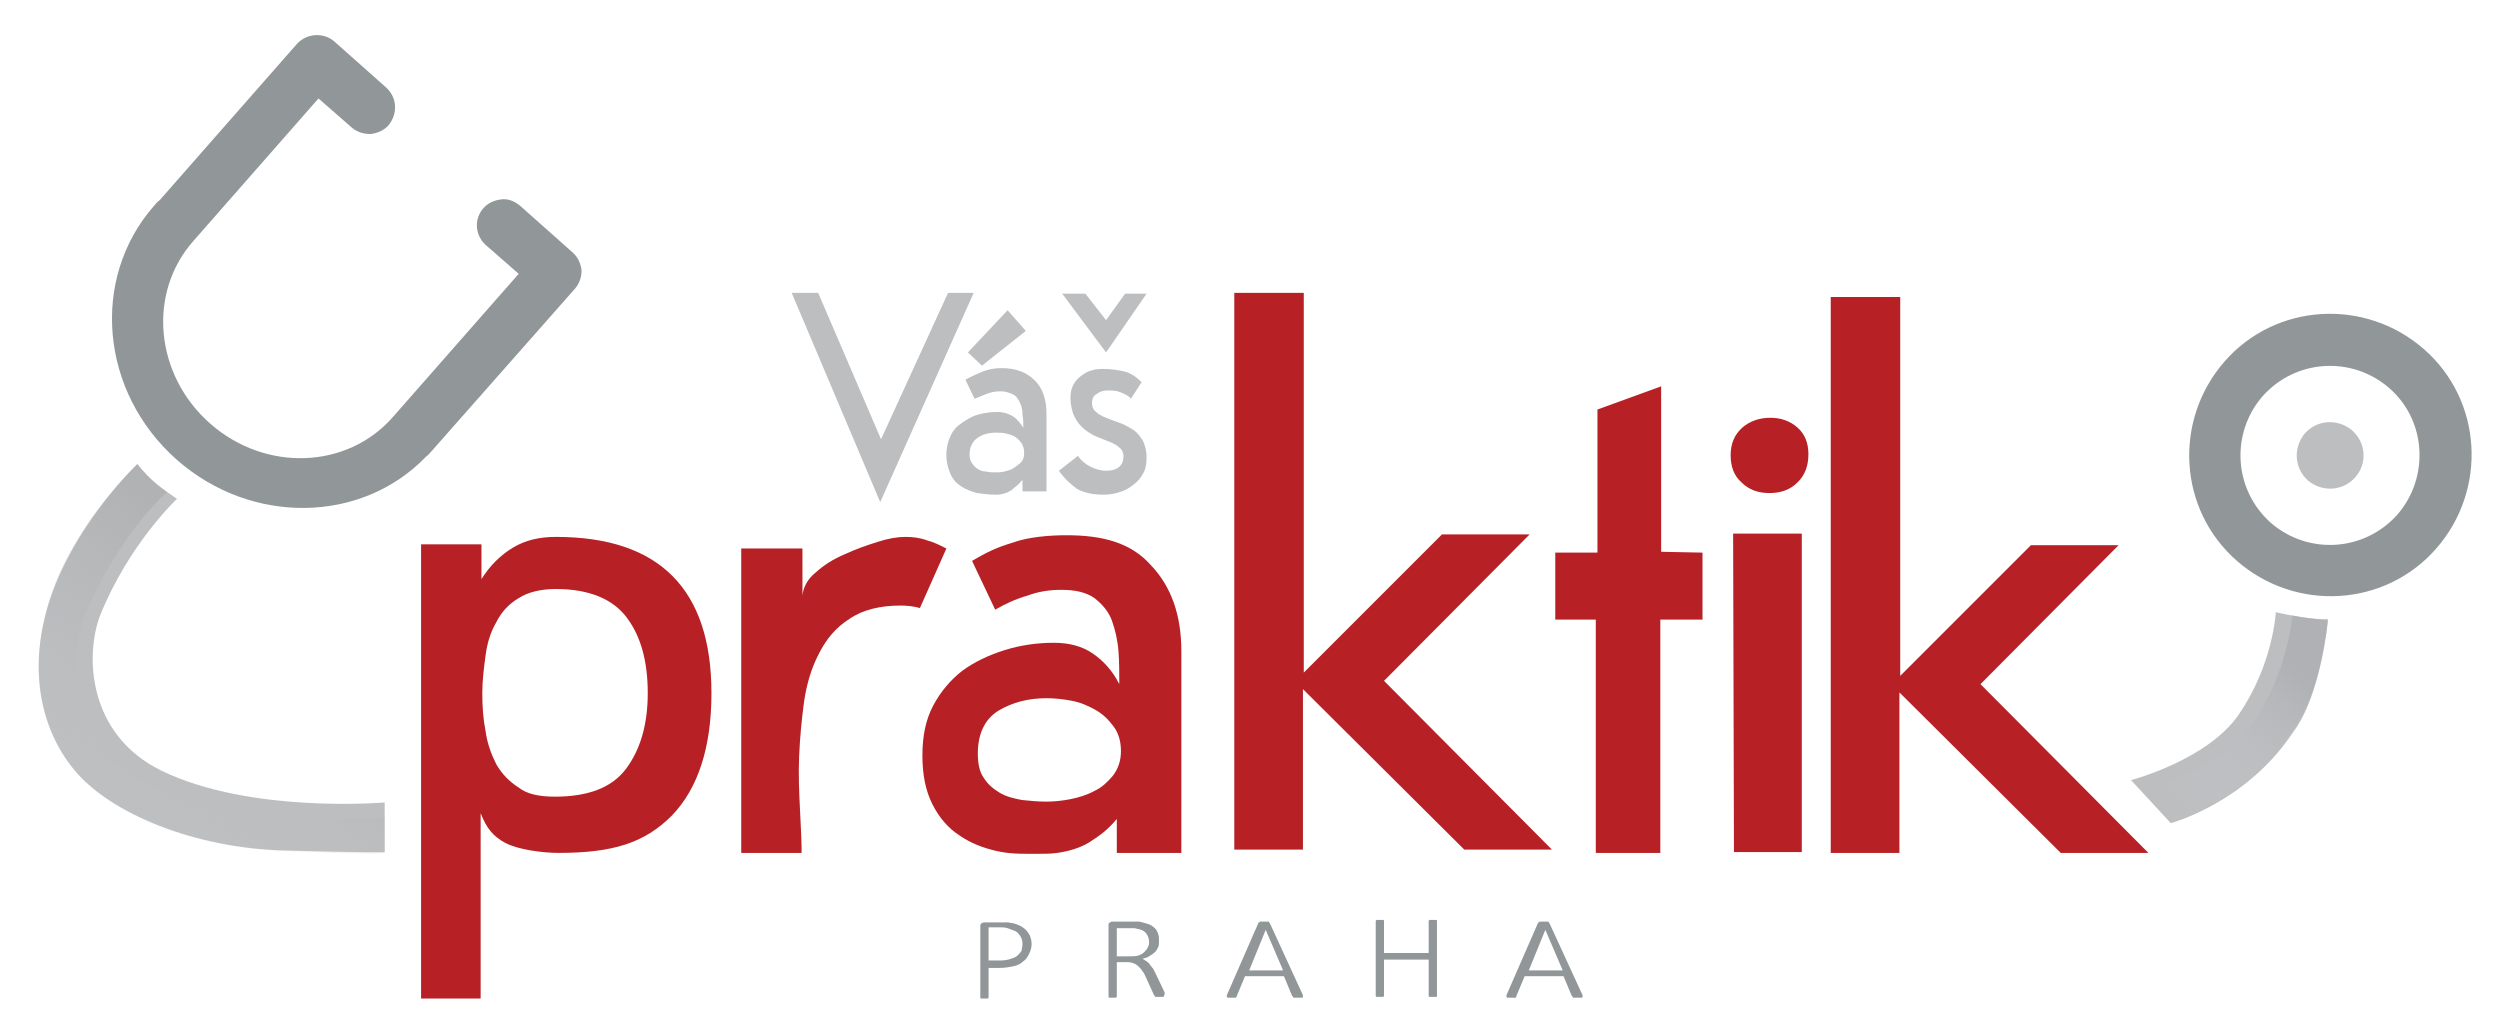 <?xml version="1.0" encoding="utf-8"?>
<!-- Generator: Adobe Illustrator 23.1.0, SVG Export Plug-In . SVG Version: 6.00 Build 0)  -->
<svg version="1.1" id="Vrstva_1" xmlns="http://www.w3.org/2000/svg" xmlns:xlink="http://www.w3.org/1999/xlink" x="0px" y="0px"
	 viewBox="0 0 302.2 123" style="enable-background:new 0 0 302.2 123;" xml:space="preserve">
<style type="text/css">
	.st0{fill:#B72126;}
	.st1{fill:#BCBEC0;}
	.st2{fill:#808285;}
	.st3{fill:#919698;}
	.st4{fill:none;stroke:#808285;stroke-width:19.159;stroke-miterlimit:10;}
	.st5{fill:none;stroke:#808285;stroke-width:55;stroke-miterlimit:10;}
	.st6{opacity:0.6;fill:url(#SVGID_1_);enable-background:new    ;}
	.st7{opacity:0.61;fill:url(#SVGID_2_);enable-background:new    ;}
	.st8{fill:url(#SVGID_3_);}
</style>
<g>
	<path class="st0" d="M67.5,103.1c-1.9,0-4.9-0.4-6.4-1.2c-1.5-0.8-2.3-1.8-3-3.6v22.4h-7.2V65.8h7.3V70c1-1.6,2.3-2.9,3.8-3.8
		c1.5-0.9,3.2-1.3,5.2-1.3c12.5,0,18.8,6.3,18.8,18.9c0,6.5-1.6,11.5-4.8,14.8C77.9,101.9,74.1,103.1,67.5,103.1z M67.1,96.3
		c4,0,6.9-1.1,8.6-3.4c1.7-2.3,2.6-5.3,2.6-9.1s-0.8-6.8-2.5-9.1c-1.7-2.3-4.6-3.5-8.6-3.5c-1.9,0-3.4,0.4-4.5,1.1
		c-1.2,0.7-2.1,1.7-2.7,2.9c-0.7,1.2-1.1,2.5-1.3,4c-0.2,1.5-0.4,3-0.4,4.6c0,1.6,0.1,3.1,0.4,4.6c0.2,1.5,0.7,2.8,1.3,4
		c0.7,1.2,1.6,2.1,2.7,2.8C63.7,96,65.2,96.3,67.1,96.3z"/>
	<path class="st0" d="M109.4,64.9c0.9,0,1.8,0.1,2.6,0.4c0.8,0.2,1.6,0.6,2.4,1l-3.2,7.2c-0.7-0.2-1.5-0.3-2.3-0.3
		c-2.5,0-4.6,0.5-6.2,1.6c-1.6,1-2.8,2.4-3.7,4.2c-0.9,1.7-1.5,3.7-1.8,5.8c-0.3,2.2-0.5,4.3-0.6,6.6c-0.1,2.2,0,4.4,0.1,6.4
		c0.1,2.1,0.2,3.8,0.2,5.3h-7.3V66.3h7.4V72c0.1-1,0.6-2,1.6-2.8c1-0.9,2.1-1.6,3.5-2.2c1.3-0.6,2.7-1.1,4-1.5
		C107.3,65.1,108.5,64.9,109.4,64.9z"/>
	<path class="st0" d="M142.8,103.1H135l0-4.1c-1.1,1.3-1.9,1.9-3.3,2.8c-1.4,0.9-3.6,1.4-5.3,1.4c-2.1,0-4,0.1-5.8-0.3
		c-1.8-0.4-3.3-1-4.6-1.9c-1.4-0.9-2.5-2.2-3.3-3.8c-0.8-1.6-1.2-3.5-1.2-5.9c0-2.3,0.4-4.3,1.3-6c0.9-1.7,2.1-3.1,3.5-4.2
		c1.5-1.1,3.2-1.9,5.1-2.5c1.9-0.6,3.9-0.9,6-0.9c1.8,0,3.4,0.4,4.7,1.3c1.3,0.9,2.4,2.1,3.2,3.7c0-1.3,0-2.7-0.1-4
		c-0.1-1.3-0.4-2.6-0.8-3.7c-0.4-1.1-1.2-2-2.1-2.7c-1-0.7-2.3-1-4-1c-1.4,0-2.8,0.2-4.1,0.7c-1.4,0.4-2.7,1-3.9,1.7l-2.8-5.9
		c1.7-1,2.9-1.6,4.9-2.2c1.9-0.7,4.5-0.9,6.5-0.9c4.4,0,7.8,0.9,10.2,3.6c2.5,2.6,3.7,6.1,3.7,10.4L142.8,103.1z M135.5,90.8
		c0-1.2-0.3-2.2-0.9-3c-0.6-0.8-1.3-1.5-2.2-2c-0.9-0.5-1.8-0.9-2.9-1.1c-1-0.2-2.1-0.3-3-0.3c-2.2,0-4.1,0.5-5.8,1.5
		c-1.6,1-2.5,2.7-2.5,5.2c0,1.2,0.2,2.2,0.7,2.9c0.5,0.8,1.1,1.3,1.9,1.8s1.7,0.7,2.7,0.9c1,0.1,1.9,0.2,3,0.2
		c0.9,0,1.9-0.1,2.9-0.3c1-0.2,2-0.5,2.9-1c0.9-0.4,1.6-1.1,2.2-1.8C135.2,92.9,135.5,91.9,135.5,90.8z"/>
	<path class="st0" d="M157.6,81.3l16.7-16.7h10.6l-17.6,17.7l20.3,20.4H177l-19.5-19.4v19.4h-8.3V35.4h8.4L157.6,81.3L157.6,81.3z"
		/>
	<path class="st0" d="M205.8,66.8v8.1h-5.1v28.2h-7.8V74.9H188v-8.1h5.1V49.5l7.7-2.8v20L205.8,66.8L205.8,66.8z"/>
	<path class="st0" d="M209.2,55c0-1.4,0.5-2.5,1.4-3.3c0.9-0.8,2.1-1.2,3.4-1.2c1.3,0,2.4,0.4,3.3,1.2c0.9,0.8,1.3,1.9,1.3,3.2
		c0,1.4-0.4,2.5-1.3,3.4c-0.9,0.9-2,1.3-3.4,1.3c-1.4,0-2.5-0.4-3.4-1.3C209.6,57.5,209.2,56.4,209.2,55z M209.5,64.5h8.3l0,38.5
		h-8.2L209.5,64.5z"/>
	<path class="st0" d="M229.7,81.7l15.8-15.8l10.6,0l-16.7,16.8l20.3,20.4h-10.6l-19.5-19.4v19.4h-8.3V35.9h8.4L229.7,81.7
		L229.7,81.7z"/>
</g>
<g>
	<path class="st1" d="M117.7,35.4l-11.3,25.3L95.7,35.4h3.2l7.6,17.7l8.1-17.7H117.7z"/>
	<path class="st1" d="M126.6,59.4h-3V58c-0.4,0.5-0.9,0.9-1.4,1.3c-0.5,0.3-1.1,0.5-1.8,0.5c-0.8,0-1.6-0.1-2.3-0.2
		c-0.7-0.2-1.3-0.4-1.9-0.8s-1-0.8-1.3-1.5s-0.5-1.4-0.5-2.3c0-0.9,0.2-1.7,0.5-2.3c0.3-0.7,0.8-1.2,1.4-1.6c0.6-0.4,1.2-0.8,2-1
		c0.7-0.2,1.5-0.3,2.3-0.3c0.7,0,1.3,0.2,1.8,0.5c0.5,0.3,0.9,0.8,1.3,1.4c0-0.5,0-1-0.1-1.6c0-0.5-0.1-1-0.3-1.4
		c-0.2-0.4-0.4-0.8-0.8-1s-0.9-0.4-1.6-0.4c-0.5,0-1.1,0.1-1.6,0.3c-0.5,0.2-1,0.4-1.5,0.6l-1.1-2.3c0.7-0.4,1.4-0.7,2.1-1
		c0.8-0.3,1.5-0.4,2.3-0.4c1.7,0,3,0.5,4,1.5c1,1,1.4,2.4,1.4,4V59.4z M121.8,37.5l2.2,2.5l-5.3,4.2l-1.7-1.6L121.8,37.5z
		 M123.8,54.8c0-0.5-0.1-0.9-0.3-1.2c-0.2-0.3-0.5-0.6-0.8-0.8c-0.3-0.2-0.7-0.3-1.1-0.4c-0.4-0.1-0.8-0.1-1.2-0.1
		c-0.9,0-1.6,0.2-2.2,0.6c-0.6,0.4-1,1.1-1,2c0,0.5,0.1,0.8,0.3,1.1s0.4,0.5,0.7,0.7s0.7,0.3,1,0.3c0.4,0.1,0.8,0.1,1.1,0.1
		c0.3,0,0.7,0,1.1-0.1c0.4-0.1,0.8-0.2,1.1-0.4c0.3-0.2,0.6-0.4,0.9-0.7C123.7,55.6,123.8,55.2,123.8,54.8z"/>
	<path class="st1" d="M128,56.9l2.3-1.8c0.4,0.6,0.9,1,1.5,1.3c0.6,0.3,1.2,0.5,1.9,0.5c0.6,0,1.1-0.1,1.5-0.4
		c0.4-0.3,0.6-0.7,0.6-1.4c0-0.4-0.2-0.8-0.5-1c-0.3-0.3-0.7-0.5-1.2-0.7c-0.5-0.2-1-0.4-1.5-0.6s-1-0.5-1.5-0.9
		c-0.5-0.4-0.9-0.9-1.2-1.5c-0.3-0.6-0.5-1.4-0.5-2.3c0-0.6,0.1-1.1,0.3-1.5s0.5-0.8,0.9-1.1c0.4-0.3,0.8-0.6,1.3-0.7
		c0.5-0.2,1-0.2,1.5-0.2c0.8,0,1.6,0.1,2.5,0.3c0.8,0.2,1.5,0.7,2.1,1.3l-1.3,2c-0.3-0.4-0.8-0.6-1.3-0.8s-1-0.2-1.5-0.2
		c-0.5,0-0.9,0.1-1.3,0.4c-0.4,0.2-0.6,0.6-0.6,1.1c0,0.5,0.2,0.9,0.5,1.1c0.3,0.3,0.7,0.5,1.2,0.7c0.5,0.2,1,0.4,1.6,0.6
		s1.1,0.5,1.6,0.8c0.5,0.3,0.9,0.8,1.2,1.3c0.3,0.5,0.5,1.3,0.5,2.1c0,0.7-0.1,1.4-0.4,1.9c-0.3,0.6-0.7,1-1.2,1.4
		c-0.5,0.4-1,0.7-1.7,0.9c-0.6,0.2-1.3,0.3-1.9,0.3c-1.2,0-2.3-0.2-3.2-0.7C129.5,58.6,128.7,57.9,128,56.9z M133.7,42.6l-5.3-7.1
		h2.8l2.5,3.2l2.3-3.2h2.6L133.7,42.6z"/>
</g>
<path class="st2" d="M42.7,57.8l-0.5,0.4c-0.1,0.1-0.2,0.2-0.3,0.2C42.2,58.2,42.4,58,42.7,57.8z"/>
<path class="st3" d="M69.5,34.9L52.2,54.5c-0.2,0.2-0.4,0.5-0.7,0.7c-7.8,8.1-21.1,8.3-30.1,0.4c-9.3-8.2-10.5-21.9-2.8-30.7
	c0.2-0.2,0.4-0.5,0.7-0.7L35.9,5.3C37.1,4,39.1,3.9,40.4,5l6.3,5.6c1.3,1.2,1.4,3.1,0.3,4.5c-0.6,0.7-1.4,1-2.2,1.1
	c-0.8,0-1.6-0.2-2.3-0.8l-4-3.5L23.4,29.1c-5.6,6.3-4.7,16.2,2,22.1c6.7,5.9,16.6,5.5,22.1-0.8l15.2-17.3l-4-3.5
	c-1.3-1.2-1.4-3.1-0.3-4.4c0.6-0.7,1.4-1,2.2-1.1c0.8-0.1,1.6,0.2,2.3,0.8l6.3,5.6c0.7,0.6,1,1.4,1.1,2.2
	C70.3,33.4,70.1,34.2,69.5,34.9z"/>
<path class="st3" d="M293,42.2c-7.1-6.2-17.9-5.6-24.1,1.5c-6.2,7.1-5.6,17.9,1.5,24.1c7.1,6.2,17.9,5.6,24.1-1.5
	C300.7,59.2,300.1,48.4,293,42.2z M274.5,63.2c-4.5-4-4.9-10.8-1-15.3c4-4.5,10.8-4.9,15.3-1s4.9,10.8,1,15.3
	C285.8,66.7,279,67.1,274.5,63.2z"/>
<path class="st1" d="M284.7,57.7c-1.5,1.7-4,1.8-5.7,0.4c-1.7-1.5-1.8-4-0.4-5.7c1.5-1.7,4-1.8,5.7-0.4
	C286,53.5,286.2,56,284.7,57.7z"/>
<path class="st4" d="M8.7,93.1"/>
<path class="st5" d="M10.8,74"/>
<path class="st5" d="M26.5,86.6"/>
<g>
	<path class="st3" d="M124.7,114.1c0,0.4-0.1,0.8-0.3,1.2c-0.2,0.4-0.4,0.7-0.7,0.9c-0.3,0.3-0.7,0.5-1.2,0.6
		c-0.5,0.1-1,0.2-1.6,0.2h-1.4v3.5c0,0,0,0.1,0,0.1s0,0-0.1,0.1c0,0-0.1,0-0.2,0c-0.1,0-0.1,0-0.2,0c-0.1,0-0.2,0-0.2,0
		s-0.1,0-0.2,0c0,0-0.1,0-0.1-0.1c0,0,0,0,0-0.1v-8.6c0-0.2,0.1-0.3,0.2-0.3c0.1-0.1,0.2-0.1,0.3-0.1h2.2c0.2,0,0.4,0,0.6,0
		c0.2,0,0.4,0.1,0.7,0.1c0.3,0.1,0.6,0.2,0.8,0.3s0.5,0.3,0.7,0.5s0.4,0.5,0.5,0.7C124.6,113.4,124.7,113.7,124.7,114.1z
		 M123.6,114.1c0-0.4-0.1-0.7-0.3-1c-0.2-0.3-0.4-0.5-0.7-0.6s-0.5-0.2-0.8-0.3s-0.6-0.1-0.8-0.1h-1.5v4h1.5c0.5,0,0.9-0.1,1.2-0.2
		c0.3-0.1,0.6-0.2,0.8-0.4c0.2-0.2,0.4-0.4,0.5-0.6C123.5,114.7,123.6,114.4,123.6,114.1z"/>
	<path class="st3" d="M140.7,120.4C140.7,120.5,140.7,120.5,140.7,120.4c0,0.1-0.1,0.1-0.1,0.1c0,0-0.1,0-0.2,0c-0.1,0-0.2,0-0.3,0
		c-0.1,0-0.2,0-0.2,0c-0.1,0-0.1,0-0.2,0c0,0-0.1,0-0.1-0.1c0,0-0.1-0.1-0.1-0.1l-1-2.2c-0.1-0.2-0.2-0.5-0.4-0.7
		c-0.1-0.2-0.3-0.4-0.5-0.6c-0.2-0.2-0.4-0.3-0.7-0.4c-0.3-0.1-0.6-0.1-1-0.1H135v4.1c0,0,0,0.1,0,0.1c0,0,0,0-0.1,0.1
		c0,0-0.1,0-0.2,0c-0.1,0-0.1,0-0.2,0c-0.1,0-0.2,0-0.2,0s-0.1,0-0.2,0c0,0-0.1,0-0.1-0.1c0,0,0,0,0-0.1v-8.6c0-0.2,0.1-0.3,0.2-0.3
		c0.1-0.1,0.2-0.1,0.3-0.1h2c0.3,0,0.5,0,0.7,0c0.2,0,0.3,0,0.5,0c0.4,0.1,0.8,0.2,1.1,0.3c0.3,0.1,0.6,0.3,0.8,0.5
		c0.2,0.2,0.3,0.4,0.4,0.7c0.1,0.3,0.1,0.5,0.1,0.8c0,0.3,0,0.6-0.1,0.8c-0.1,0.2-0.2,0.4-0.4,0.6c-0.2,0.2-0.4,0.3-0.7,0.5
		s-0.5,0.2-0.8,0.3c0.2,0.1,0.3,0.2,0.5,0.3c0.1,0.1,0.3,0.2,0.4,0.4c0.1,0.1,0.2,0.3,0.4,0.5c0.1,0.2,0.2,0.4,0.3,0.6l1,2.1
		c0.1,0.2,0.1,0.3,0.1,0.3C140.7,120.4,140.7,120.4,140.7,120.4z M138.9,113.9c0-0.4-0.1-0.7-0.3-1c-0.2-0.3-0.5-0.5-1-0.6
		c-0.2,0-0.3-0.1-0.5-0.1c-0.2,0-0.4,0-0.7,0H135v3.4h1.5c0.4,0,0.8,0,1.1-0.1c0.3-0.1,0.5-0.2,0.7-0.4c0.2-0.2,0.3-0.3,0.4-0.5
		C138.9,114.3,138.9,114.1,138.9,113.9z"/>
	<path class="st3" d="M157.5,120.3c0,0.1,0,0.1,0,0.2c0,0,0,0.1-0.1,0.1c0,0-0.1,0-0.2,0c-0.1,0-0.2,0-0.3,0s-0.2,0-0.3,0
		c-0.1,0-0.1,0-0.2,0c0,0-0.1,0-0.1-0.1c0,0,0-0.1-0.1-0.1l-1-2.4h-4.7l-1,2.4c0,0,0,0.1,0,0.1c0,0-0.1,0-0.1,0.1c0,0-0.1,0-0.2,0
		c-0.1,0-0.2,0-0.3,0c-0.1,0-0.2,0-0.3,0c-0.1,0-0.1,0-0.2,0c0,0-0.1-0.1-0.1-0.1c0,0,0-0.1,0-0.2l3.8-8.7c0,0,0-0.1,0.1-0.1
		c0,0,0.1,0,0.1-0.1c0.1,0,0.1,0,0.2,0c0.1,0,0.2,0,0.3,0c0.1,0,0.2,0,0.3,0c0.1,0,0.1,0,0.2,0c0.1,0,0.1,0,0.1,0.1
		c0,0,0.1,0.1,0.1,0.1L157.5,120.3z M153,112.4L153,112.4l-2,4.9h4.1L153,112.4z"/>
	<path class="st3" d="M173.7,120.4C173.7,120.5,173.7,120.5,173.7,120.4c0,0.1-0.1,0.1-0.1,0.1c0,0-0.1,0-0.2,0c-0.1,0-0.1,0-0.2,0
		c-0.1,0-0.2,0-0.2,0c-0.1,0-0.1,0-0.2,0c0,0-0.1,0-0.1-0.1c0,0,0,0,0-0.1v-4.3h-5.4v4.3c0,0,0,0.1,0,0.1c0,0,0,0-0.1,0.1
		c0,0-0.1,0-0.2,0c-0.1,0-0.1,0-0.2,0c-0.1,0-0.2,0-0.2,0s-0.1,0-0.2,0c0,0-0.1,0-0.1-0.1c0,0,0,0,0-0.1v-8.9c0,0,0-0.1,0-0.1
		c0,0,0,0,0.1-0.1c0,0,0.1,0,0.2,0s0.1,0,0.2,0c0.1,0,0.2,0,0.2,0c0.1,0,0.1,0,0.2,0c0,0,0.1,0,0.1,0.1c0,0,0,0,0,0.1v3.8h5.4v-3.8
		c0,0,0-0.1,0-0.1c0,0,0,0,0.1-0.1c0,0,0.1,0,0.2,0c0.1,0,0.1,0,0.2,0c0.1,0,0.2,0,0.2,0c0.1,0,0.1,0,0.2,0c0,0,0.1,0,0.1,0.1
		c0,0,0,0,0,0.1V120.4z"/>
	<path class="st3" d="M191.3,120.3c0,0.1,0,0.1,0,0.2c0,0,0,0.1-0.1,0.1c0,0-0.1,0-0.2,0c-0.1,0-0.2,0-0.3,0s-0.2,0-0.3,0
		c-0.1,0-0.1,0-0.2,0c0,0-0.1,0-0.1-0.1c0,0,0-0.1-0.1-0.1l-1-2.4h-4.7l-1,2.4c0,0,0,0.1,0,0.1c0,0-0.1,0-0.1,0.1s-0.1,0-0.2,0
		s-0.2,0-0.3,0c-0.1,0-0.2,0-0.3,0s-0.1,0-0.2,0c0,0-0.1-0.1-0.1-0.1c0,0,0-0.1,0-0.2l3.8-8.7c0,0,0-0.1,0.1-0.1c0,0,0.1,0,0.1-0.1
		c0.1,0,0.1,0,0.2,0c0.1,0,0.2,0,0.3,0c0.1,0,0.2,0,0.3,0c0.1,0,0.1,0,0.2,0c0.1,0,0.1,0,0.1,0.1c0,0,0.1,0.1,0.1,0.1L191.3,120.3z
		 M186.8,112.4L186.8,112.4l-2,4.9h4.1L186.8,112.4z"/>
</g>
<path class="st1" d="M275.1,74c0,0-0.3,6.3-4.5,12.4c-3.8,5.5-13,7.9-13,7.9l4.8,5.2c0,0,9.1-2.4,14.8-11c3.4-4.5,4.2-13.5,4.2-13.5
	l0,0C279.5,74.8,277.2,74.5,275.1,74L275.1,74z"/>
<path class="st1" d="M21.4,60.3L21.4,60.3c-1.8-1.2-3.3-2.3-4.8-4.2l0,0c0,0-6.8,6.5-10.1,15.1S4.6,87.8,9,93.1s14.6,9.4,25.2,9.7
	c10.6,0.3,12.3,0.2,12.3,0.2l0-6c0,0-16.1,1.4-26.9-3.8c-9.1-4.4-9.3-14.1-7.5-18.8C15.6,65.7,21.4,60.3,21.4,60.3z"/>
<linearGradient id="SVGID_1_" gradientUnits="userSpaceOnUse" x1="37.341" y1="55.961" x2="15.407" y2="20.387" gradientTransform="matrix(1 0 0 -1 0 124.898)">
	<stop  offset="0" style="stop-color:#A6A9AA"/>
	<stop  offset="0.188" style="stop-color:#AAACAD;stop-opacity:0.812"/>
	<stop  offset="0.444" style="stop-color:#B3B4B5;stop-opacity:0.556"/>
	<stop  offset="0.737" style="stop-color:#C1C2C2;stop-opacity:0.263"/>
	<stop  offset="1" style="stop-color:#D1D3D4;stop-opacity:0"/>
</linearGradient>
<path class="st6" d="M20.2,59.5L20.2,59.5c-1.6-1.1-2.5-2-3.6-3.4l-0.1,0.1c0,0-7.3,6.9-10.3,15.6C3,81.6,5.1,89,9.8,94
	c4.9,5.1,14.1,8.5,24.8,8.9s11.9,0.2,11.9,0.2l0-4.3c0,0-17.7,1.2-28.6-4C8.8,90.5,7.8,80,10.4,74C14.7,64.1,20.2,59.5,20.2,59.5z"
	/>
<linearGradient id="SVGID_2_" gradientUnits="userSpaceOnUse" x1="324.74" y1="75.993" x2="311.01" y2="59.054" gradientTransform="matrix(1 2.790000e-02 2.790000e-02 -1 -49.339 148.268)">
	<stop  offset="0" style="stop-color:#A7A9AC"/>
	<stop  offset="1" style="stop-color:#D1D3D4;stop-opacity:0"/>
</linearGradient>
<path class="st7" d="M277.1,74.4c0,0-0.5,6.9-4.9,13.2c-4,5.8-13.2,8-13.2,8l3.4,3.7c0,0,1.3-0.3,3.3-1.3c1.4-0.6,3.1-1.5,4.9-2.9
	c3.6-2.6,4.1-3.5,6.5-6.7c1-1.4,1.8-3,2.4-4.7c1.5-4.4,1.9-8.9,1.9-8.9l0,0C280.5,74.9,278.4,74.7,277.1,74.4L277.1,74.4z"/>
<linearGradient id="SVGID_3_" gradientUnits="userSpaceOnUse" x1="279.567" y1="41.082" x2="279.567" y2="41.082" gradientTransform="matrix(1 0 0 -1 0 124.898)">
	<stop  offset="0" style="stop-color:#A7A9AC"/>
	<stop  offset="1" style="stop-color:#D1D3D4"/>
</linearGradient>
<path class="st8" d="M279.6,83.8"/>
</svg>
